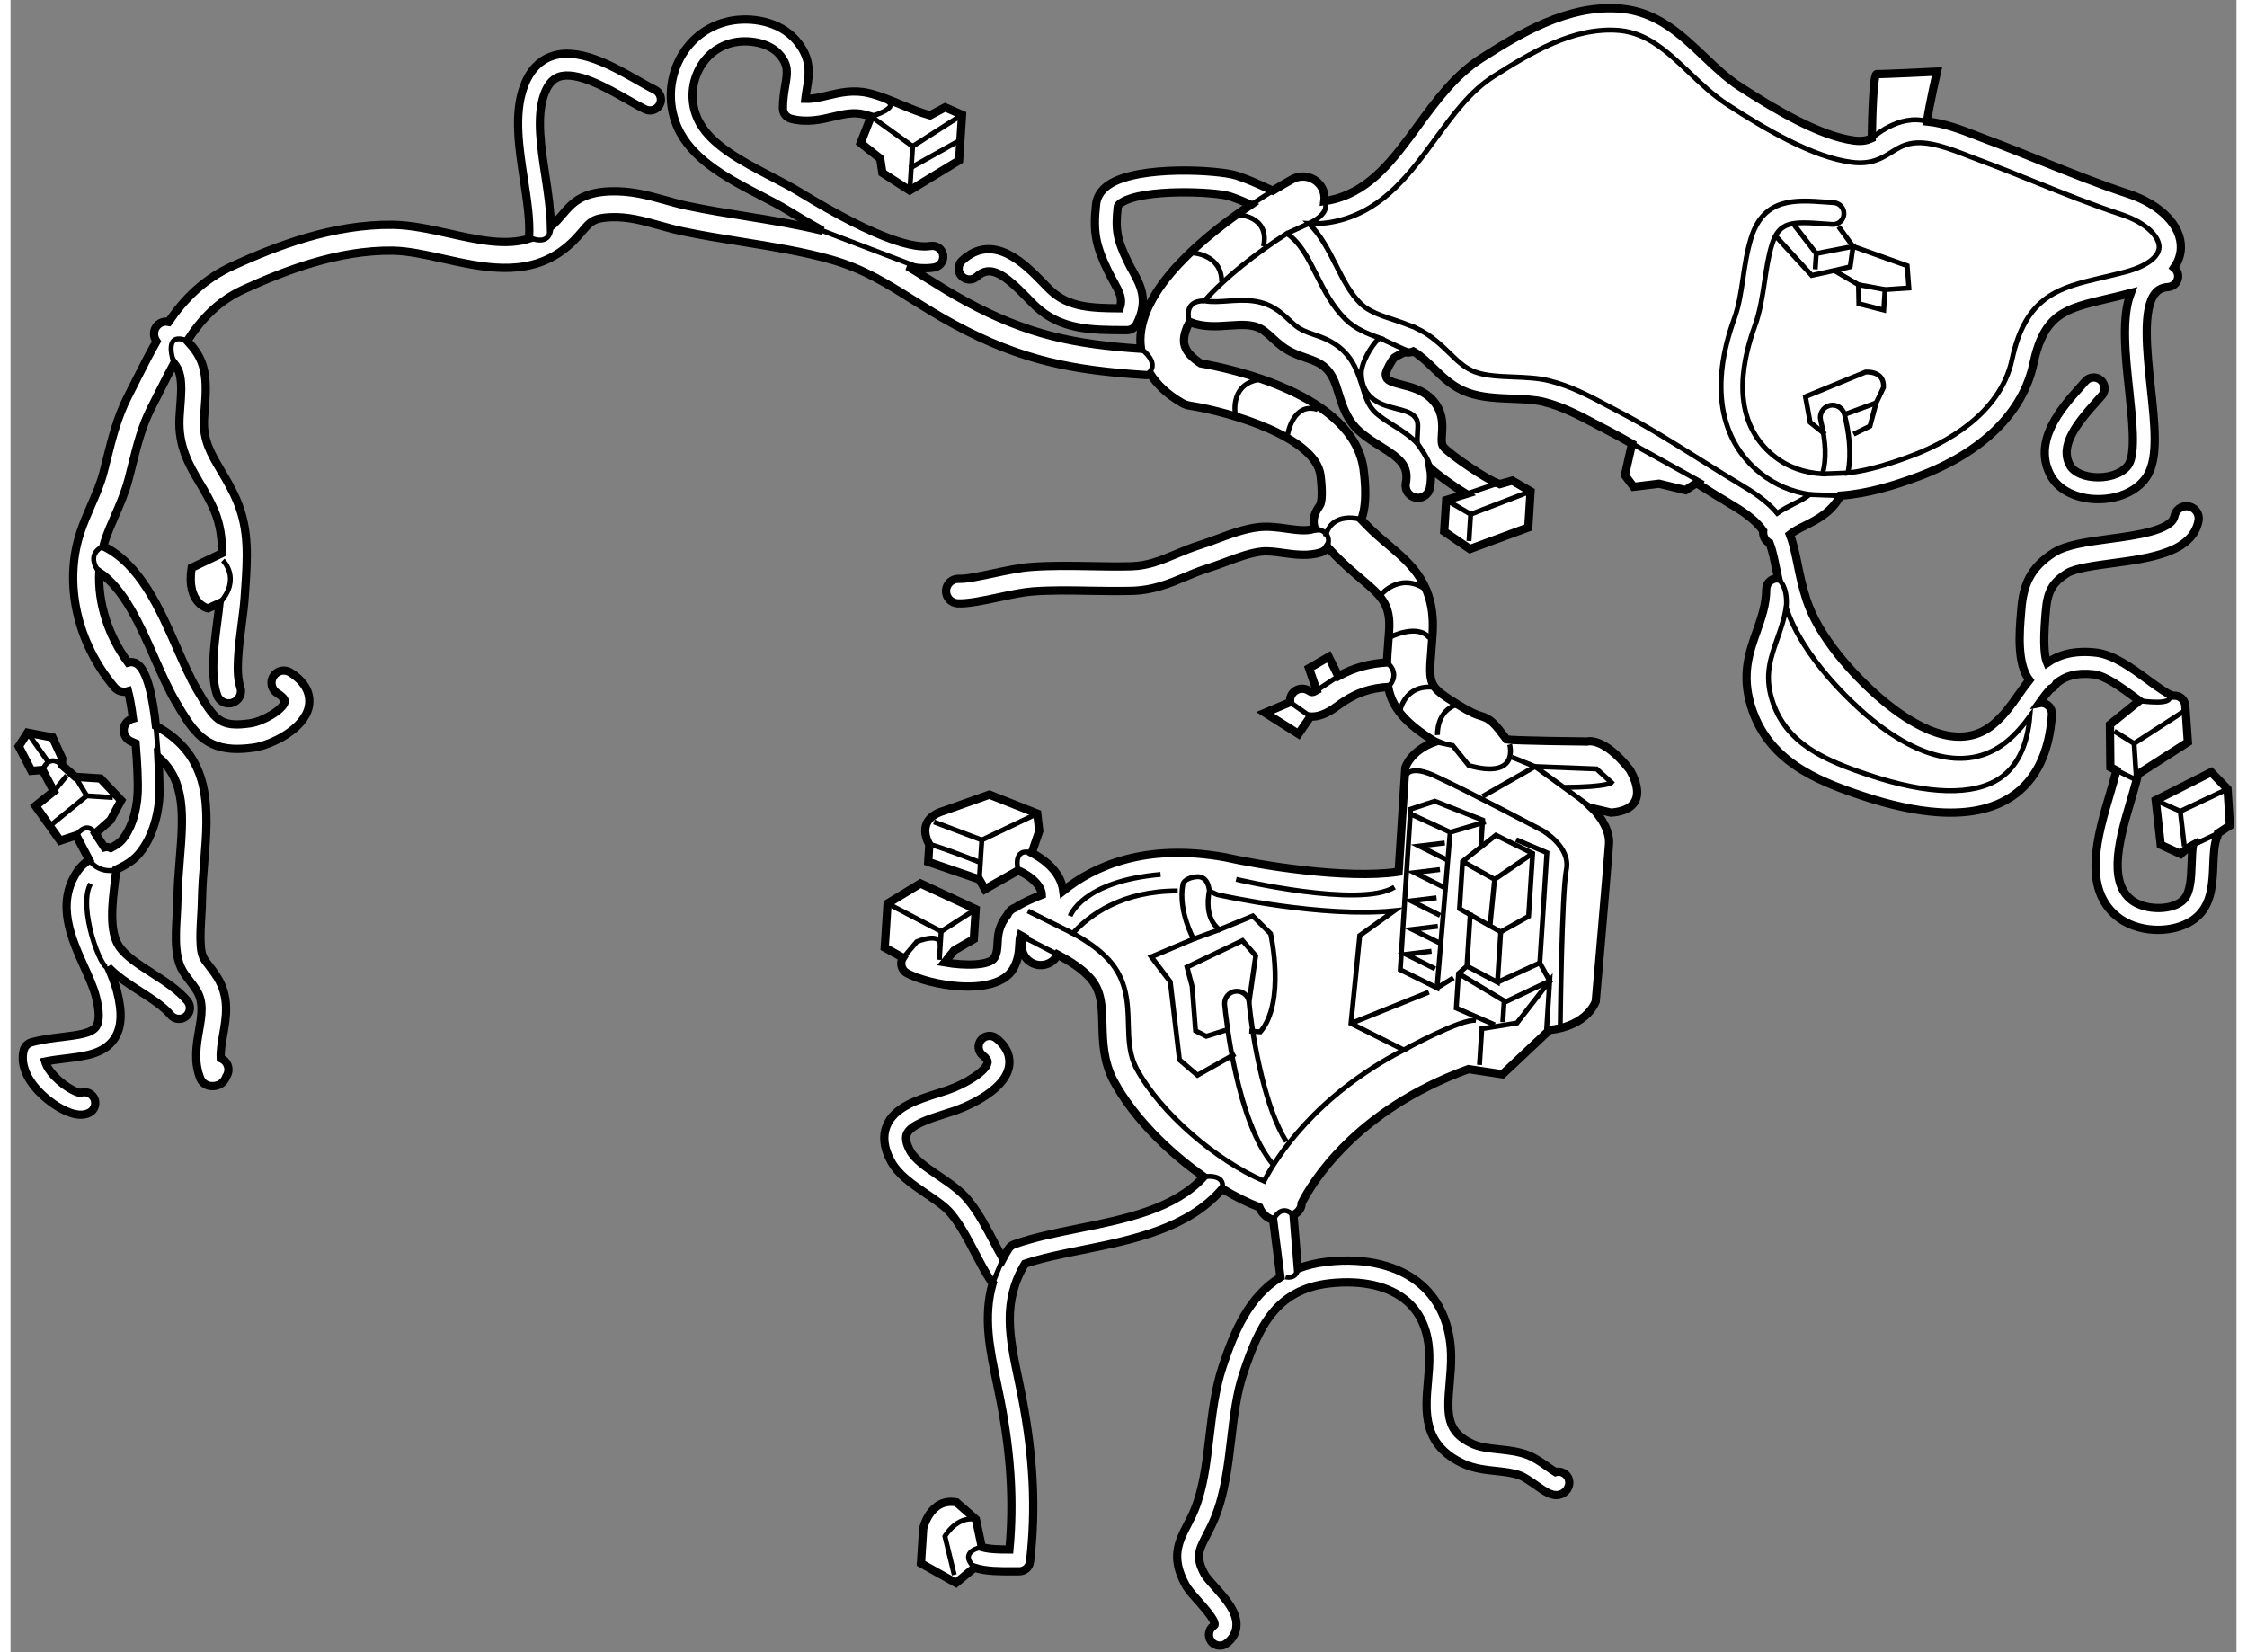 <?xml version="1.0" encoding="utf-8"?>
<!-- Generator: Adobe Illustrator 15.1.0, SVG Export Plug-In . SVG Version: 6.00 Build 0)  -->
<!DOCTYPE svg PUBLIC "-//W3C//DTD SVG 1.1//EN" "http://www.w3.org/Graphics/SVG/1.1/DTD/svg11.dtd">
<svg version="1.1" xmlns="http://www.w3.org/2000/svg" xmlns:xlink="http://www.w3.org/1999/xlink" x="0px" y="0px" width="244.8px"
	 height="180px" viewBox="100.921 74.96 135.032 100.228" enable-background="new 0 0 244.8 180" xml:space="preserve">
	
<rect x="100.921" y="74.96" width="135.032" height="100.228" fill="#808080" stroke="none"/>
	
<g><path fill="#FFFFFF" stroke="#000000" stroke-width="0.5" d="M235.411,122.826l-0.988-1.024l-3.369,1.701l0.305,2.705l1.21,0.558
			c0,0,0.347-0.336,0.741-0.543c-0.05,0.382-0.064,0.771-0.078,1.159c-0.031,0.823-0.065,1.672-0.448,2.112
			c-0.624,0.716-2.374,0.739-3.229,0.041c-1.442-1.177-0.649-3.859-0.01-6.017c0.166-0.561,0.321-1.099,0.439-1.597l3.021-1.938
			l-0.156-2.226c-0.036-0.364-0.356-0.627-0.719-0.595c-0.002,0-0.006,0-0.006,0c-0.264-0.018-1.03-0.583-1.542-0.957
			c-0.974-0.718-2.076-1.529-3.138-1.654c-1.341-0.154-2.266,0.127-2.979,0.62c-0.131-0.3-0.254-1.038-0.1-2.87l0.021-0.247
			c0.092-1.209,0.394-1.748,1.281-2.313c0.486-0.309,1.65-0.463,2.772-0.615c2.268-0.305,4.837-0.651,5.212-2.575
			c0.078-0.402-0.186-0.794-0.588-0.873c-0.405-0.08-0.793,0.186-0.873,0.591c-0.172,0.874-2.354,1.169-3.949,1.383
			c-1.341,0.182-2.609,0.35-3.371,0.834c-1.484,0.941-1.862,2.062-1.969,3.455l-0.02,0.236c-0.094,1.13-0.252,3.038,0.504,4.041
			c-0.224,0.28-0.433,0.575-0.639,0.867c-0.457,0.646-0.924,1.315-1.588,1.851c-2.079,1.683-4.832,0.065-6.775-1.587
			c-1.715-1.46-3.801-3.804-4.514-6.008c-0.271-0.833-0.414-1.548-0.543-2.176c-0.133-0.646-0.254-1.228-0.468-1.778
			c0.233-0.191,0.551-0.354,0.909-0.532c0.736-0.369,1.64-0.829,2.157-1.827c1.641-0.114,3.289-0.619,4.745-1.165
			c3.854-1.442,6.326-3.865,6.961-6.824c0.655-3.061,1.941-3.36,4.503-3.958c0.44-0.103,0.91-0.213,1.405-0.345
			c-0.567,1.486-0.329,3.716-0.097,5.886c0.189,1.768,0.405,3.77-0.015,4.493c-0.284,0.483-1.035,0.807-1.877,0.801
			c-0.781-0.004-1.442-0.282-1.686-0.71c-0.675-1.19,0.373-2.518,1.602-3.887c0.114-0.129,0.224-0.249,0.323-0.363
			c0.24-0.275,0.212-0.693-0.063-0.933c-0.275-0.241-0.693-0.212-0.935,0.063c-0.096,0.11-0.199,0.227-0.309,0.349
			c-1.109,1.236-2.971,3.308-1.77,5.425c0.447,0.784,1.414,1.297,2.565,1.371c0.087,0.005,0.174,0.009,0.263,0.009
			c1.338,0.007,2.5-0.554,3.028-1.46c0.639-1.098,0.432-3.043,0.188-5.297c-0.239-2.246-0.513-4.79,0.271-5.737
			c0.188-0.228,0.435-0.346,0.781-0.373c0.364-0.03,0.636-0.349,0.606-0.713c-0.017-0.188-0.109-0.349-0.245-0.46
			c0.313-0.447,0.403-0.881,0.411-1.2c0.04-1.343-1.225-2.635-3.215-3.292c-1.764-0.58-3.492-1.275-5.164-1.947
			c-1.111-0.448-2.261-0.912-3.422-1.342c-0.185-0.068-0.38-0.146-0.585-0.225c-0.903-0.353-1.96-0.761-3.014-0.866
			c0.135-0.962,0.604-3.022,0.604-3.022s-3.366,0.166-3.652,0.148c-0.205-0.013-0.278,2.47-0.301,3.895
			c-0.292,0.134-0.594,0.198-1.067,0.14c-2.088-0.27-4.805-1.891-6.941-3.273c-0.777-0.503-1.488-1.178-2.174-1.831
			c-1.384-1.316-2.817-2.677-4.966-2.889c-3.282-0.322-6.305,1.586-8.51,2.982c-1.612,1.02-2.766,2.596-3.882,4.122
			c-1.447,1.98-2.818,3.85-5.05,4.439c-0.216,0.057-0.42,0.097-0.617,0.124c0.034-0.27-0.01-0.553-0.151-0.81
			c-0.354-0.64-1.159-0.871-1.799-0.515c-0.249,0.137-0.663,0.373-1.181,0.688c-0.104-0.047-0.211-0.094-0.32-0.143
			c-0.577-0.265-1.173-0.54-1.875-0.77c-1.067-0.347-5.896-0.632-7.699,0.522c-0.609,0.389-0.785,0.868-0.823,1.2
			c-0.203,1.743,0.007,2.568,0.702,4.023c0.117,0.246,0.239,0.469,0.356,0.681c0.371,0.673,0.572,1.039,0.378,1.625
			c-1.72-0.011-3.087-0.059-4.182-1.073c-0.148-0.138-0.313-0.31-0.49-0.493c-1.047-1.078-2.988-3.084-4.892-1.33
			c-0.269,0.245-0.287,0.665-0.04,0.934c0.248,0.269,0.667,0.285,0.936,0.039c0.809-0.744,1.657-0.152,3.045,1.277
			c0.197,0.204,0.381,0.391,0.543,0.542c1.517,1.409,3.352,1.42,5.296,1.429l0.213,0.001c0.25,0.002,0.48-0.139,0.595-0.36
			c0.739-1.447,0.241-2.354-0.242-3.229c-0.107-0.189-0.218-0.391-0.321-0.61c-0.604-1.261-0.753-1.847-0.583-3.299
			c0.011-0.095,0.16-0.2,0.224-0.242c1.347-0.861,5.689-0.666,6.575-0.377c0.456,0.149,0.871,0.327,1.276,0.507
			c-2.786,1.869-6.669,5.035-6.704,8.182c-0.001,0.174,0.011,0.363,0.036,0.559c-4.035-0.281-6.846-0.836-10.584-2.856
			c-0.876-0.473-1.666-0.967-2.433-1.445c-0.381-0.24-0.759-0.476-1.142-0.706c0.267,0.052,0.527,0.093,0.773,0.108
			c0.298,0.019,0.578,0.009,0.839-0.035c0.36-0.06,0.604-0.399,0.544-0.761c-0.06-0.359-0.4-0.604-0.762-0.544
			c-0.93,0.152-3.065-0.288-7.959-3.277c-0.531-0.323-1.118-0.63-1.744-0.955c-1.654-0.861-3.53-1.836-4.306-3.239
			c-0.526-0.949-0.567-2.107-0.11-3.101c0.423-0.925,1.22-1.571,2.188-1.773c0.903-0.188,2.144,0.005,2.771,0.734
			c0.554,0.643,0.48,1.085,0.345,1.886c-0.065,0.396-0.14,0.841-0.141,1.366c-0.004,0.303,0.203,0.567,0.498,0.644
			c0.97,0.246,1.806,0.049,2.546-0.127c0.66-0.156,1.231-0.292,1.865-0.139c0.144,0.035,0.288,0.079,0.438,0.125l-0.633,1.611
			l1.187,0.94l0.134,0.871l1.657,1.066l2.995-1.821l0.179-2.771l-1.026-0.45l-0.915,0.487c-0.592-0.167-1.177-0.406-1.745-0.644
			c-0.64-0.267-1.3-0.541-1.962-0.701c-0.941-0.227-1.758-0.033-2.479,0.137c-0.487,0.117-0.928,0.221-1.379,0.206
			c0.023-0.2,0.054-0.393,0.086-0.582c0.154-0.912,0.311-1.855-0.646-2.969c-1.015-1.174-2.759-1.433-4.044-1.166
			c-1.384,0.287-2.521,1.205-3.122,2.516c-0.631,1.373-0.572,2.979,0.157,4.293c0.971,1.752,3.032,2.826,4.852,3.771
			c0.604,0.313,1.174,0.61,1.664,0.91c0.647,0.396,1.36,0.818,2.098,1.229c-1.53-0.372-3.1-0.632-4.632-0.877
			c-1.172-0.189-2.387-0.383-3.55-0.629c-0.449-0.092-0.874-0.213-1.329-0.34c-1.046-0.293-2.126-0.596-3.412-0.543
			c-1.724,0.074-2.293,0.742-2.843,1.388c-0.205,0.242-0.416,0.488-0.712,0.739c-0.022-0.981-0.176-2.028-0.333-3.049
			c-0.27-1.754-0.547-3.569-0.099-4.894c0.202-0.605,0.496-0.973,0.89-1.124c1.061-0.401,2.925,0.659,4.158,1.362
			c0.404,0.23,0.788,0.448,1.111,0.604c0.329,0.158,0.723,0.018,0.882-0.312c0.157-0.33,0.017-0.724-0.313-0.883
			c-0.279-0.133-0.642-0.34-1.025-0.559c-1.537-0.875-3.641-2.076-5.282-1.448c-0.778,0.296-1.341,0.948-1.675,1.937
			c-0.551,1.63-0.247,3.605,0.046,5.518c0.193,1.268,0.378,2.464,0.315,3.501c-0.002,0.029,0.01,0.056,0.012,0.083
			c-1.43,0.457-3.112,0.083-4.875-0.31c-1.129-0.251-2.296-0.509-3.395-0.526c-3.644-0.049-7.093,1.298-9.689,2.478
			c-1.772,0.805-2.963,2.009-3.923,3.413c-0.169-0.032-0.35-0.017-0.512,0.077c-0.356,0.207-0.479,0.66-0.273,1.017
			c0.018,0.029,0.037,0.056,0.054,0.085c-0.416,0.729-0.801,1.488-1.189,2.262c-0.172,0.344-0.346,0.691-0.525,1.037
			c-0.654,1.269-0.977,2.559-1.287,3.804c-0.072,0.287-0.145,0.575-0.221,0.866c-0.183,0.69-0.457,1.321-0.747,1.986
			c-0.235,0.541-0.479,1.101-0.674,1.707c-0.984,3.035-0.186,6.606,2.085,9.318c0.145,0.171,0.344,0.266,0.551,0.278
			c0.095,0.006,0.189-0.005,0.281-0.033c0.11,0.42,0.211,1.002,0.296,1.657c-0.222,0.058-0.418,0.207-0.509,0.438
			c-0.15,0.382,0.04,0.813,0.421,0.963c0.089,0.035,0.166,0.074,0.25,0.109c0.105,1.211,0.155,2.401,0.122,3.048
			c-0.059,1.149-0.418,2.206-0.96,2.823c-0.165,0.188-0.402,0.334-0.668,0.473c-0.069-0.028-0.143-0.054-0.223-0.059
			c-0.058-0.004-0.11,0.01-0.164,0.021l-0.55-0.843l0.915-0.804l0.653-1.205l-1.257-1.328l-1.528-0.099l-0.816-0.724l0.025-0.383
			l-0.588-1.284l-1.516-0.288l-0.532,0.829l0.767,1.487l0.674-0.054l0.685,1.291l-1.112,0.888l1.495,2.11l0.979-0.321l0.778,1.488
			c-0.272,0.188-0.528,0.416-0.733,0.729c-1.286,1.941-0.335,4.047,0.428,5.741c0.294,0.649,0.57,1.262,0.712,1.813
			c0.227,0.881,0.234,1.515,0.018,1.831c-0.281,0.411-1.088,0.509-2.023,0.625c-0.586,0.07-1.251,0.15-1.902,0.327
			c-0.225,0.064-0.4,0.237-0.462,0.463c-0.265,0.963,0.3,2.105,1.515,3.062c0.285,0.225,1.105,0.816,1.851,0.864
			c0.221,0.014,0.437-0.021,0.629-0.127c0.319-0.177,0.434-0.58,0.257-0.9c-0.164-0.294-0.519-0.415-0.823-0.292
			c-0.28-0.026-1.172-0.487-1.779-1.257c-0.181-0.231-0.302-0.453-0.358-0.647c0.41-0.083,0.827-0.132,1.233-0.183
			c1.203-0.146,2.339-0.283,2.956-1.188c0.457-0.667,0.51-1.592,0.171-2.907c-0.123-0.476-0.314-0.952-0.528-1.444
			c0.54,0.56,1.235,1.017,1.919,1.455c0.732,0.47,1.422,0.916,1.865,1.443c0.121,0.145,0.291,0.223,0.465,0.234
			c0.164,0.011,0.331-0.038,0.467-0.152c0.281-0.235,0.316-0.65,0.083-0.932c-0.572-0.683-1.381-1.202-2.164-1.705
			c-0.795-0.513-1.547-0.998-1.958-1.576c-0.653-0.931-0.437-2.673-0.262-4.074c0.026-0.211,0.051-0.414,0.073-0.612
			c0.456-0.221,0.95-0.479,1.332-0.914c0.741-0.847,1.211-2.17,1.287-3.628c0.001-0.025,0.002-1.012-0.067-2.284
			c1.677,1.44,1.508,3.599,1.298,6.192c-0.064,0.795-0.131,1.614-0.143,2.44c-0.005,0.307-0.024,0.634-0.043,0.971
			c-0.038,0.657-0.079,1.339-0.026,1.974c0.086,1.059,0.428,1.498,0.791,1.961c0.137,0.176,0.279,0.357,0.435,0.607
			c0.452,0.72,0.314,1.516,0.154,2.436c-0.155,0.888-0.33,1.897,0.077,2.909c0.102,0.246,0.323,0.42,0.586,0.456
			c0.031,0.006,0.06,0.008,0.09,0.009c0.424,0.028,0.763-0.19,0.903-0.58c0.172-0.253,0.175-0.602-0.02-0.862
			c-0.084-0.111-0.197-0.192-0.32-0.243c-0.024-0.439,0.057-0.914,0.148-1.434c0.187-1.068,0.395-2.278-0.358-3.482
			c-0.197-0.314-0.377-0.545-0.523-0.73c-0.303-0.389-0.43-0.552-0.479-1.168c-0.043-0.531-0.006-1.157,0.028-1.765
			c0.021-0.36,0.042-0.709,0.046-1.035c0.012-0.777,0.075-1.572,0.138-2.342c0.254-3.133,0.506-6.364-2.932-8.204
			c-0.185-1.712-0.527-3.383-1.158-3.777c-0.166-0.103-0.358-0.119-0.532-0.068c-1.22-1.662-1.832-3.619-1.748-5.485
			c1.5,0.998,2.484,3.226,3.366,5.228c0.425,0.965,0.826,1.876,1.271,2.631c0.936,1.59,1.608,2.733,3.424,2.852
			c0.384,0.024,0.816,0.001,1.314-0.069c1.041-0.149,3.045-1.105,3.335-2.475c0.097-0.455,0.079-1.33-1.122-2.084
			c-0.348-0.217-0.808-0.113-1.026,0.234c-0.218,0.349-0.112,0.808,0.235,1.026c0.119,0.072,0.496,0.329,0.457,0.516
			c-0.103,0.492-1.336,1.201-2.092,1.309c-1.871,0.272-2.161-0.223-3.242-2.063c-0.401-0.68-0.786-1.553-1.192-2.475
			c-1.064-2.419-2.262-5.13-4.48-6.202c0.026-0.095,0.051-0.192,0.082-0.286c0.172-0.532,0.39-1.03,0.621-1.562
			c0.301-0.689,0.613-1.407,0.826-2.213c0.078-0.297,0.152-0.594,0.225-0.886c0.304-1.213,0.59-2.358,1.16-3.465
			c0.181-0.353,0.359-0.704,0.533-1.052c0.284-0.564,0.561-1.115,0.844-1.639c0.17,0.222,0.301,0.449,0.366,0.77
			c0.11,0.551,0.063,1.189,0.009,1.865c-0.018,0.227-0.034,0.45-0.046,0.673c-0.09,1.734,0.593,2.885,1.255,3.998
			c0.304,0.512,0.618,1.042,0.868,1.642c0.348,0.839,0.457,1.683,0.467,2.574l-1.855,0.889c-0.333,2.184,0.992,2.46,0.992,2.46
			l0.702-0.317c-0.034,0.337-0.083,0.706-0.133,1.094c-0.202,1.553-0.432,3.307-0.011,4.491c0.102,0.29,0.366,0.477,0.653,0.495
			c0.098,0.007,0.198-0.006,0.297-0.042c0.388-0.137,0.589-0.562,0.453-0.949c-0.301-0.85-0.086-2.486,0.083-3.803
			c0.079-0.592,0.15-1.151,0.182-1.641l0.037-0.537c0.124-1.806,0.243-3.513-0.493-5.282c-0.291-0.699-0.632-1.275-0.963-1.832
			c-0.623-1.049-1.116-1.878-1.048-3.16c0.011-0.21,0.028-0.423,0.044-0.635c0.058-0.749,0.117-1.521-0.034-2.274
			c-0.179-0.888-0.625-1.396-1.026-1.838c0.865-1.331,1.897-2.427,3.444-3.129c2.448-1.112,5.687-2.383,9.021-2.339
			c0.932,0.015,1.973,0.244,3.073,0.49c2.317,0.516,4.945,1.103,7.12-0.433c0.641-0.454,1.016-0.895,1.318-1.249
			c0.476-0.561,0.676-0.793,1.713-0.837c1.035-0.043,1.953,0.213,2.921,0.485c0.459,0.13,0.933,0.262,1.433,0.367
			c1.2,0.253,2.431,0.449,3.625,0.641c1.807,0.291,3.671,0.589,5.411,1.081c1.913,0.543,3.312,1.418,4.933,2.434
			c0.787,0.491,1.6,1,2.519,1.498c4.098,2.214,7.251,2.786,11.639,3.069c0.096,0.006,0.189-0.009,0.275-0.033
			c0.383,0.591,0.979,1.188,1.899,1.723c0.144,0.084,0.301,0.14,0.464,0.165c2.468,0.381,7.651,1.914,7.94,4.233
			c0.117,0.944,0.099,1.634-0.056,1.842c-0.382,0.526-0.434,0.969-0.283,1.399c-0.029,0.004-0.057-0.002-0.084,0.008
			c-0.45,0.143-1.018,0.063-1.622-0.021c-0.533-0.074-1.082-0.15-1.649-0.096c-0.865,0.085-1.742,0.41-2.589,0.725
			c-0.344,0.128-0.681,0.251-0.998,0.352c-0.555,0.175-1.041,0.376-1.516,0.575c-0.895,0.374-1.672,0.697-2.678,0.727
			c-0.823,0.021-1.671,0.01-2.49-0.008c-1.175-0.02-2.391-0.041-3.587,0.048c-0.696,0.051-1.511,0.224-2.3,0.391
			c-0.803,0.17-1.634,0.348-2.094,0.331c-0.411-0.016-0.755,0.307-0.771,0.716c-0.013,0.404,0.297,0.745,0.696,0.771
			c0.006,0.001,0.015,0.001,0.023,0.002c0.64,0.021,1.521-0.165,2.453-0.362c0.741-0.159,1.505-0.32,2.099-0.365
			c1.131-0.081,2.26-0.063,3.454-0.04c0.837,0.013,1.7,0.028,2.558,0.006c1.283-0.035,2.263-0.445,3.211-0.841
			c0.44-0.187,0.896-0.376,1.385-0.529c0.343-0.105,0.702-0.239,1.069-0.375c0.759-0.283,1.545-0.572,2.221-0.639
			c0.389-0.038,0.831,0.022,1.297,0.088c0.706,0.099,1.505,0.207,2.274-0.034c0.178-0.055,0.31-0.176,0.398-0.321
			c0.14,0.151,0.289,0.306,0.446,0.469c0.546,0.563,1.077,1.016,1.546,1.413c1.273,1.077,1.854,1.569,1.749,3.188
			c-0.021,0.341-0.046,0.648-0.068,0.938c-0.029,0.351-0.051,0.678-0.063,0.987c-1.005,0.064-1.954,0.288-2.951,0.835l-0.583-1.175
			l-1.195,0.692l0.465,1.343c-0.253,0.144-0.334,0.115-0.458,0.031c-0.34-0.234-0.802-0.147-1.036,0.19
			c-0.104,0.152-0.134,0.329-0.117,0.498l-1.52,0.641l2.026,1.282l0.729-1.056c0.699,0.036,1.294-0.393,1.696-0.684
			c0.119-0.085,0.236-0.171,0.358-0.248c0.833-0.535,1.602-0.791,2.661-0.861c0.224,1.186,0.941,2.14,2.82,3.305
			c0.011,0.004,0.018,0.012,0.028,0.016c-1.523,0.551-1.809,1.577-1.809,1.577l-0.406,6.313c-3.233,0.479-8.528-0.428-10.553-0.884
			c-4.792-0.858-7.908,0.523-9.793,2.037c-0.052-0.402-0.217-0.802-0.5-1.172c-0.345-0.447-0.851-0.837-1.409-1.128l0.454-1.323
			l-0.123-1.063l-2.899-1.146l-2.747,0.975c-1.858,0.552-0.899,2.052-0.899,2.052l-0.067,1.051l3.096,1.063l0.345,0.598l2.013-1.139
			c0.459,0.197,0.904,0.496,1.187,0.864c0.192,0.251,0.247,0.455,0.252,0.609c-0.042,0.016-0.085,0.035-0.131,0.053
			c-0.474,0.195-1.034,0.426-1.47,0.725c-0.174,0.056-0.332,0.171-0.434,0.339c-0.024,0.036-0.039,0.074-0.054,0.111
			c-0.537,0.642-0.574,1.245-0.599,1.73c-0.015,0.326-0.029,0.584-0.188,0.86c-0.272,0.469-1.717,0.512-3.02,0.284l0.573-0.722
			l1.196-0.69l0.116-1.814l-3.352-1.561l-1.995,1.217l-0.173,2.674l1.113,0.617c-0.009,0.015-0.024,0.024-0.033,0.04
			c-0.172,0.32-0.051,0.722,0.269,0.895c0.678,0.364,1.936,0.713,3.182,0.794c1.377,0.088,2.738-0.154,3.269-1.07
			c0.317-0.554,0.344-1.053,0.365-1.456c0.011-0.22,0.021-0.395,0.07-0.561c0.069,0.039,0.138,0.08,0.207,0.116
			c-0.015,0.028-0.021,0.05-0.024,0.052c-0.265,0.582-0.005,1.27,0.577,1.532c0.129,0.06,0.266,0.091,0.4,0.1
			c0.451,0.03,0.885-0.213,1.102-0.632c0.733,0.394,1.423,0.827,1.929,1.375c0.725,0.784,0.75,1.707,0.779,2.878
			c0.029,1.06,0.061,2.26,0.704,3.444c1.14,2.096,3.202,4.21,5.446,5.777c-1.783,1.959-4.731,2.557-7.591,3.131
			c-1.403,0.281-2.728,0.549-3.914,0.969c-0.137,0.049-0.254,0.142-0.333,0.264c-0.128,0.199-0.245,0.396-0.349,0.594
			c-0.184-0.324-0.361-0.653-0.545-1.001c-0.458-0.874-0.93-1.774-1.577-2.563c-0.473-0.572-1.143-1.026-1.79-1.464
			c-0.704-0.479-1.434-0.974-1.727-1.523c-0.224-0.42-0.287-0.756-0.191-0.995c0.232-0.563,1.371-0.926,2.283-1.215
			c0.216-0.067,0.425-0.133,0.621-0.2c0.309-0.108,3.018-1.082,3.298-2.689c0.077-0.436,0.004-1.087-0.77-1.708
			c-0.285-0.229-0.7-0.184-0.929,0.104c-0.229,0.284-0.184,0.699,0.102,0.929c0.217,0.173,0.315,0.323,0.294,0.449
			c-0.091,0.521-1.352,1.294-2.424,1.663c-0.188,0.063-0.387,0.127-0.591,0.192c-1.238,0.393-2.644,0.837-3.107,1.976
			c-0.252,0.62-0.171,1.334,0.248,2.117c0.445,0.839,1.313,1.427,2.148,1.994c0.599,0.406,1.162,0.787,1.514,1.215
			c0.56,0.678,0.981,1.479,1.426,2.331c0.308,0.587,0.626,1.195,0.995,1.76c0.029,0.044,0.064,0.084,0.103,0.12
			c-0.588,2.043-0.175,4.008,0.254,6.058c0.077,0.364,0.153,0.729,0.224,1.098c0.634,3.264,0.806,6.143,0.537,9.005
			c-0.566,0.003-1.204-0.007-1.674-0.142l-0.357-1.684l-1.178-1.034c-1.613-0.295-2.021,1.595-2.021,1.595l-0.136,2.104l2.128,1.19
			l1.117-0.925c0.366,0.117,0.764,0.173,1.16,0.198c0.37,0.023,0.74,0.021,1.08,0.021c0.161,0,0.316-0.001,0.465,0
			c0.34,0.003,0.628-0.248,0.666-0.585c0.37-3.197,0.213-6.372-0.488-9.995c-0.073-0.376-0.151-0.746-0.228-1.115
			c-0.525-2.503-0.979-4.672,0.408-6.963c1.049-0.349,2.25-0.591,3.517-0.845c3.005-0.605,6.388-1.288,8.452-3.7
			c0.753,0.45,1.511,0.831,2.25,1.12c0.129,0.32,0.381,0.589,0.727,0.729c0.037,0.016,0.075,0.026,0.112,0.037l0.443,3.472
			c-1.923,1.193-2.8,3.295-3.51,5.418c-0.452,1.352-0.625,2.825-0.794,4.248c-0.189,1.597-0.365,3.105-0.9,4.427
			c-0.14,0.345-0.295,0.647-0.448,0.939c-0.523,1.01-1.018,1.966-0.116,3.619c0.17,0.313,0.459,0.635,0.792,1.007
			c0.328,0.366,1.015,1.133,0.982,1.424c0,0.011-0.025,0.04-0.07,0.074c-0.299,0.212-0.363,0.627-0.148,0.924
			c0.119,0.166,0.304,0.26,0.492,0.271c0.15,0.009,0.301-0.03,0.431-0.123c0.452-0.328,0.583-0.728,0.612-1.004
			c0.096-0.878-0.654-1.714-1.314-2.448c-0.253-0.286-0.52-0.582-0.615-0.758c-0.564-1.037-0.346-1.457,0.131-2.378
			c0.158-0.304,0.337-0.649,0.499-1.053c0.6-1.486,0.796-3.154,0.987-4.767c0.167-1.419,0.326-2.76,0.736-3.982
			c0.924-2.772,1.958-5.096,5.241-5.462c1.968-0.219,3.632,0.166,4.685,1.086c0.865,0.755,1.321,1.854,1.354,3.271
			c0.015,0.52-0.035,1.064-0.081,1.591c-0.163,1.813-0.349,3.871,2.19,5.014c0.625,0.281,1.303,0.354,1.957,0.424
			c0.528,0.058,1.031,0.11,1.445,0.271c0.266,0.102,0.623,0.354,0.94,0.576c0.6,0.421,1.03,0.728,1.509,0.571
			c0.237-0.078,0.419-0.261,0.5-0.503c0.118-0.346-0.068-0.721-0.415-0.839c-0.129-0.044-0.265-0.047-0.388-0.01
			c-0.136-0.083-0.312-0.209-0.446-0.301c-0.378-0.268-0.807-0.567-1.224-0.729c-0.576-0.224-1.188-0.289-1.78-0.353
			c-0.576-0.063-1.12-0.121-1.556-0.316c-1.604-0.72-1.588-1.762-1.415-3.688c0.049-0.564,0.101-1.145,0.087-1.742
			c-0.044-1.777-0.669-3.242-1.81-4.235c-1.333-1.165-3.357-1.661-5.698-1.401c-0.669,0.073-1.257,0.221-1.788,0.42l-0.26-3.208
			c0.046-0.039,0.092-0.086,0.133-0.131c0.169-0.11,0.3-0.281,0.344-0.492c0.01-0.049,0.013-0.096,0.014-0.142
			c0.556-1.106,3.178-5.605,10.12-8.128l2.063,0.314l2.858-2.692c2.318-0.233,2.799-1.736,2.799-1.736s0.731-8.393,0.806-9.539
			s-1.011-2.174-1.011-2.174l1.134,0.267c2.698-0.211,1.126-2.615,1.126-2.615c-1.595-2.021-2.576-1.699-2.576-1.699
			s-4.41-0.044-4.887-0.126c-0.742-0.984-0.942-1.247-1.647-1.451c-0.141-0.04-0.439-0.126-1.325-0.673
			c-1.767-1.094-1.76-1.178-1.588-3.322c0.023-0.298,0.049-0.621,0.07-0.978c0.19-2.946-1.269-4.184-2.678-5.377
			c-0.443-0.374-0.902-0.763-1.356-1.233c-0.103-0.104-0.199-0.207-0.291-0.302c0.229-0.608,0.334-1.495,0.146-3
			c-0.572-4.605-8.146-6.176-9.893-6.479c-1.017-0.657-1.013-1.217-1.009-1.409c0.004-0.336,0.131-0.708,0.336-1.1
			c0.818,0.325,1.657,0.271,2.4,0.216c0.838-0.059,1.56-0.11,2.15,0.345c0.2,0.154,0.357,0.301,0.508,0.439
			c0.294,0.273,0.597,0.554,1.077,0.802c0.313,0.16,0.616,0.266,0.912,0.368c0.415,0.143,0.772,0.266,1.096,0.522
			c0.521,0.411,0.7,0.992,0.908,1.665c0.234,0.75,0.498,1.604,1.279,2.296c0.391,0.344,0.825,0.618,1.248,0.883
			c1.155,0.728,1.749,1.158,1.543,2.253c-0.074,0.403,0.191,0.792,0.597,0.867c0.029,0.007,0.06,0.011,0.089,0.012
			c0.37,0.024,0.707-0.232,0.778-0.606c0.083-0.452,0.08-0.85,0.016-1.205c0.521,0.464,1.381,1.084,2.179,1.578l-1.208,0.369
			l-0.123,1.908l1.562,1.061l3.538-1.306l0.141-2.196l-1.109-0.647l-0.764,0.215c-0.037-0.016-0.069-0.041-0.108-0.052
			c-0.531-0.133-2.977-1.776-3.313-2.227c-0.116-0.152-0.107-0.38-0.081-0.763c0.039-0.609,0.099-1.531-0.811-2.289
			c-0.492-0.41-1.081-0.561-1.604-0.694c-0.902-0.229-0.983-0.324-0.996-0.678c0.023-0.2,0.364-0.824,0.521-0.973
			c0.095-0.071,0.394-0.228,0.637-0.338c0.171,0.052,0.353,0.031,0.518-0.041c0.014,0.007,0.028,0.015,0.04,0.023
			c0.47,0.299,0.835,0.655,1.221,1.031c0.577,0.558,1.17,1.135,2.067,1.454c0.83,0.295,1.778,0.33,2.692,0.367
			c0.693,0.027,1.349,0.053,1.885,0.188c1.161,0.288,2.184,0.834,3.27,1.411c0.228,0.119,0.459,0.242,0.693,0.362
			c0.467,0.245,0.932,0.503,1.395,0.766l-0.433,1.91l0.53,0.702l1.546-0.187l1.606,0.391l0.658-0.432
			c0.728,0.459,1.466,0.919,2.192,1.35c0.945,0.561,1.5,1.039,1.86,1.554c-0.032,0.272,0.084,0.551,0.331,0.71
			c0.018,0.012,0.038,0.019,0.058,0.028c0.169,0.44,0.269,0.931,0.39,1.527c0.042,0.2,0.086,0.411,0.134,0.631
			c-0.021-0.003-0.039-0.013-0.061-0.015c-0.368-0.002-0.665,0.293-0.667,0.658c-0.007,0.928-0.283,1.709-0.573,2.534
			c-0.457,1.288-0.928,2.624-0.366,4.502c0.992,3.325,3.886,4.54,6.766,5.496c1.733,0.576,3.283,0.908,4.644,0.995
			c1.819,0.117,3.301-0.201,4.43-0.959c1.454-0.976,2.271-2.647,2.429-4.967c0.025-0.364-0.25-0.682-0.615-0.705
			c-0.056-0.003-0.107,0.011-0.159,0.021c0.234-0.329,0.457-0.622,0.689-0.875c0.155-0.066,0.284-0.185,0.364-0.342
			c0.538-0.437,1.193-0.656,2.25-0.538c0.713,0.081,1.666,0.783,2.508,1.402c0.091,0.07,0.18,0.133,0.268,0.198l-1.786,1.446
			l0.025,2.589l0.372,0.189c-0.109,0.443-0.252,0.933-0.404,1.45c-0.749,2.533-1.684,5.685,0.442,7.418
			c0.593,0.482,1.386,0.746,2.186,0.798c1.112,0.071,2.243-0.266,2.878-0.998c0.688-0.79,0.733-1.926,0.771-2.931
			c0.026-0.667,0.05-1.298,0.244-1.73c0.027-0.062,0.033-0.125,0.041-0.188l0.721-0.473L235.411,122.826z"></path><path fill="none" stroke="#000000" stroke-width="0.3" d="M173.644,129.013l0.475,0.216c0.299,0.067,6.374,1.421,10.75,0.979
			l-2.1,1.503l-0.534,5.335l3.203,1.606c-5.354,2.767-7.725,6.515-8.476,7.957c-2.916-1.256-6.27-4.129-7.717-6.793
			c-0.464-0.852-0.488-1.765-0.513-2.733c-0.033-1.259-0.071-2.683-1.199-3.902c-0.617-0.669-1.376-1.166-2.17-1.602
			c1.011-1.116,2.979-2.577,6.362-2.574"></path><path fill="none" stroke="#000000" stroke-width="0.3" d="M184.979,99.748c0.404,0.102,0.785,0.199,1.018,0.392
			c0.317,0.265,0.315,0.498,0.277,1.053c-0.013,0.205-0.025,0.434-0.01,0.671c-0.438-0.46-0.977-0.803-1.446-1.096
			c-0.388-0.244-0.755-0.477-1.052-0.739c-0.471-0.417-0.645-0.974-0.846-1.622c-0.246-0.792-0.526-1.694-1.407-2.393
			c-0.519-0.41-1.058-0.597-1.533-0.76c-0.256-0.091-0.499-0.174-0.717-0.285c-0.299-0.154-0.486-0.329-0.747-0.57
			c-0.178-0.167-0.369-0.342-0.609-0.527c-1.041-0.802-2.17-0.722-3.166-0.649c-0.493,0.035-0.967,0.068-1.389-0.012
			c1.221-1.405,3.159-2.907,4.991-4.086c0.799,0.531,1.261,1.441,1.791,2.497c0.478,0.947,0.969,1.923,1.775,2.713
			c0.584,0.568,1.325,0.875,2.075,1.134c-0.066,0.047-0.106,0.078-0.108,0.08c-0.371,0.351-1.037,1.412-1.014,2.104
			C182.915,99.219,184.156,99.537,184.979,99.748z"></path><path fill="none" stroke="#000000" stroke-width="0.3" d="M206.064,104.474c-0.859-0.51-1.711-1.045-2.614-1.612
			c-1.594-1.001-3.243-2.038-4.947-2.923c-0.229-0.12-0.456-0.241-0.681-0.358c-1.158-0.618-2.252-1.198-3.569-1.526
			c-0.669-0.166-1.426-0.197-2.155-0.226c-0.814-0.032-1.658-0.064-2.3-0.294c-0.625-0.22-1.071-0.653-1.586-1.154
			c-0.399-0.388-0.851-0.824-1.433-1.197c-0.183-0.117-0.38-0.219-0.583-0.312c-0.077-0.054-0.162-0.091-0.254-0.112
			c-0.354-0.147-0.717-0.271-1.077-0.391c-0.795-0.261-1.545-0.51-2.03-0.982c-0.647-0.633-1.069-1.472-1.518-2.359
			c-0.438-0.87-0.909-1.798-1.634-2.51c0.571,0.034,1.192-0.013,1.901-0.2c2.686-0.709,4.258-2.857,5.778-4.935
			c1.093-1.491,2.122-2.9,3.521-3.786c2.156-1.365,4.845-3.048,7.671-2.784c1.699,0.168,2.906,1.316,4.186,2.532
			c0.73,0.694,1.485,1.412,2.366,1.982c2.253,1.458,5.141,3.171,7.491,3.475c1.211,0.16,1.858-0.252,2.432-0.612
			c0.339-0.212,0.657-0.414,1.124-0.515c1.056-0.228,2.444,0.316,3.562,0.753c0.213,0.083,0.416,0.162,0.607,0.232
			c1.145,0.424,2.286,0.884,3.39,1.328c1.691,0.681,3.439,1.384,5.242,1.979c1.609,0.527,2.325,1.404,2.306,1.993
			c-0.018,0.602-0.779,1.158-2.042,1.495c-0.488,0.129-0.949,0.236-1.386,0.339c-2.606,0.607-4.662,1.09-5.494,4.97
			c-0.723,3.376-4.151,5.123-6.131,5.862c-1.186,0.444-2.513,0.866-3.822,1.028c0.251-1.329,0.019-2.616-0.211-3.55
			c-0.098-0.399-0.505-0.645-0.902-0.545c-0.397,0.098-0.643,0.503-0.542,0.901c0.323,1.314,0.358,2.364,0.11,3.251
			c-1.063-0.068-2.075-0.384-2.95-1.089c-2.572-2.071-2.048-5.428-1.157-7.882c0.323-0.89,0.464-1.827,0.599-2.733
			c0.116-0.795,0.229-1.545,0.456-2.254c0.431-1.357,1.227-1.361,3.159-1.214l0.491,0.034l0,0c0.365,0.023,0.679-0.251,0.702-0.617
			c0.023-0.364-0.251-0.678-0.618-0.703l-0.479-0.034c-1.842-0.134-3.75-0.273-4.518,2.133c-0.258,0.81-0.382,1.647-0.502,2.46
			c-0.131,0.881-0.255,1.71-0.533,2.476c-1.47,4.041-0.91,7.367,1.569,9.366c0.928,0.746,1.951,1.141,3.011,1.307
			c-0.276,0.212-0.605,0.382-0.969,0.564c-0.342,0.172-0.688,0.349-1.006,0.573C207.648,105.563,207.011,105.036,206.064,104.474z"></path><path fill="none" stroke="#000000" stroke-width="0.3" d="M221.595,122.176c-1.59,1.066-4.327,1.001-7.915-0.192
			c-2.656-0.886-5.107-1.9-5.917-4.621c-0.439-1.464-0.073-2.492,0.345-3.685c0.207-0.582,0.407-1.185,0.531-1.848
			c1.03,3.072,3.996,5.768,4.889,6.528c1.906,1.619,3.72,2.493,5.329,2.597c1.163,0.075,2.224-0.252,3.136-0.99
			c0.59-0.478,1.041-1.024,1.429-1.552C223.265,120.198,222.651,121.465,221.595,122.176z"></path><path fill="none" stroke="#000000" stroke-width="0.3" d="M175.212,138.894l-2.288,1.291l-1.092-0.933l-0.558-4.734l-1.149-1.513
			l2.562-1.082c0,0-0.944-1.69-0.65-3.303c0,0,0.024-0.37,0.797-0.469c0.776-0.102,0.811,0.861,0.811,0.861s-0.393,1.604,0.615,2.34
			l2.019-0.828l1.082,1.077c0,0,0.932,4.134-0.623,5.952l-0.669-0.043"></path><path fill="none" stroke="#000000" stroke-width="0.3" d="M177.518,145.608c-2.201-2.577-2.869-8.907-2.946-9.705
			c-0.039-0.41,0.262-0.773,0.67-0.811c0.414-0.041,0.774,0.261,0.812,0.669c0.243,2.545,1.036,6.562,2.261,8.446"></path><path fill="none" stroke="#000000" stroke-width="0.3" d="M185.48,122.389c0,0-0.11-1.251,1.846-0.359
			c1.956,0.894,6.501,3.296,6.501,3.296s1.757,0.977,1.474,2.397c-0.281,1.42-0.369,9.469-0.369,9.469"></path><polygon fill="none" stroke="#000000" stroke-width="0.3" points="191.024,125.625 193.257,126.727 193.011,130.547 
			191.32,131.493 188.821,130.086 189.005,127.219 		"></polygon><polyline fill="none" stroke="#000000" stroke-width="0.3" points="193.257,126.727 190.949,128.305 190.667,131.165 		"></polyline><line fill="none" stroke="#000000" stroke-width="0.3" x1="189.005" y1="127.219" x2="190.949" y2="128.305"></line><polyline fill="none" stroke="#000000" stroke-width="0.3" points="189.477,130.319 189.269,133.566 188.76,134.014 
			188.624,136.113 190.957,137.129 		"></polyline><polyline fill="none" stroke="#000000" stroke-width="0.3" points="190.031,139.562 190.173,137.365 192.305,137.021 
			194.291,134.466 194.102,137.425 		"></polyline><polyline fill="none" stroke="#000000" stroke-width="0.3" points="190.11,126.429 190.221,124.708 187.323,123.563 
			185.854,124.045 185.227,133.786 187.456,134.888 188.255,125.445 190.405,124.817 		"></polyline><polyline fill="none" stroke="#000000" stroke-width="0.3" points="189.269,133.566 191.123,134.548 191.32,131.493 		"></polyline><line fill="none" stroke="#000000" stroke-width="0.3" x1="193.691" y1="133.371" x2="191.123" y2="134.548"></line><line fill="none" stroke="#000000" stroke-width="0.3" x1="182.234" y1="137.045" x2="186.96" y2="135.145"></line><line fill="none" stroke="#000000" stroke-width="0.3" x1="187.456" y1="134.888" x2="188.453" y2="134.281"></line><path fill="none" stroke="#000000" stroke-width="0.3" d="M187.344,119.955l1.06,0.227l0.978,1.214
			c3.107,0.872,2.479-1.279,2.479-1.279"></path><polyline fill="none" stroke="#000000" stroke-width="0.3" points="196.885,123.988 193.404,121.462 192.003,120.894 		"></polyline><path fill="none" stroke="#000000" stroke-width="0.3" d="M184.42,115.146c0,0,0.884,0.644,0.075,1.489"></path><line fill="none" stroke="#000000" stroke-width="0.3" x1="181.469" y1="115.98" x2="180.155" y2="116.841"></line><line fill="none" stroke="#000000" stroke-width="0.3" x1="178.544" y1="117.561" x2="179.779" y2="118.428"></line><path fill="none" stroke="#000000" stroke-width="0.3" d="M180.049,107.045c0,0,1.097,0.04,0.762,1.106"></path><path fill="none" stroke="#000000" stroke-width="0.3" d="M182.866,106.479c0,0-1.79-0.576-2.182,1.027"></path><polyline fill="none" stroke="#000000" stroke-width="0.3" points="188.02,105.294 189.497,106.155 189.394,107.78 		"></polyline><line fill="none" stroke="#000000" stroke-width="0.3" x1="193.137" y1="104.761" x2="189.497" y2="106.155"></line><line fill="none" stroke="#000000" stroke-width="0.3" x1="189.228" y1="104.925" x2="191.155" y2="104.276"></line><line fill="none" stroke="#000000" stroke-width="0.3" x1="199.289" y1="101.877" x2="203.618" y2="104.285"></line><line fill="none" stroke="#000000" stroke-width="0.3" x1="210.841" y1="103.711" x2="212.386" y2="103.653"></line><line fill="none" stroke="#000000" stroke-width="0.3" x1="211.926" y1="105.028" x2="210.07" y2="104.961"></line><path fill="none" stroke="#000000" stroke-width="0.3" d="M212.722,101.298l0.998-0.487l0.378-1.414l0.443-0.93
			c0.068-1.051-1.09-0.935-1.09-0.935l-3.645,1.492l0.283,1.553l0.912,0.73"></path><line fill="none" stroke="#000000" stroke-width="0.3" x1="214.098" y1="99.396" x2="212.175" y2="100.104"></line><polyline fill="none" stroke="#000000" stroke-width="0.3" points="211.814,88.701 212.695,89.909 215.976,91.08 216.081,92.429 
			214.636,92.528 214.555,93.769 213.047,93.384 213.024,92.231 211.547,91.37 210.186,91.666 207.944,89.221 		"></polyline><polyline fill="none" stroke="#000000" stroke-width="0.3" points="209.135,88.625 210.462,90.341 210.4,91.296 		"></polyline><line fill="none" stroke="#000000" stroke-width="0.3" x1="213.024" y1="92.231" x2="214.636" y2="92.528"></line><path fill="none" stroke="#000000" stroke-width="0.3" d="M213.836,83.349c0,0,1.631-1.523,3.349-1.021"></path><line fill="none" stroke="#000000" stroke-width="0.3" x1="176.169" y1="87.378" x2="177.498" y2="86.525"></line><path fill="none" stroke="#000000" stroke-width="0.3" d="M178.344,89.124l1.34-0.607c0,0,1.35-0.57,0.945-1.354"></path><path fill="none" stroke="#000000" stroke-width="0.3" d="M172.447,94.49c0,0-0.482-1.292,0.905-1.28"></path><path fill="none" stroke="#000000" stroke-width="0.3" d="M183.985,95.468c0,0,2.016,0.971,2.301,0.989"></path><path fill="none" stroke="#000000" stroke-width="0.3" d="M169.501,96.119c0,0,1.31,0.913,0.308,1.597"></path><polyline fill="none" stroke="#000000" stroke-width="0.3" points="155.474,86.513 155.646,83.837 158.647,81.921 		"></polyline><path fill="none" stroke="#000000" stroke-width="0.3" d="M155.646,83.837l-2.518-1.813c0,0,1.88-0.542,0.876-0.976"></path><line fill="none" stroke="#000000" stroke-width="0.3" x1="155.466" y1="85.17" x2="158.549" y2="83.449"></line><polyline fill="none" stroke="#000000" stroke-width="0.3" points="159.688,128.306 159.843,125.917 163.205,124.313 		"></polyline><path fill="none" stroke="#000000" stroke-width="0.3" d="M156.659,126.192c0.383,0.024,3.002,1.056,3.002,1.056"></path><path fill="none" stroke="#000000" stroke-width="0.3" d="M162.045,127.765c0,0-0.381-1.42,0.829-1.066"></path><line fill="none" stroke="#000000" stroke-width="0.3" x1="165.363" y1="131.578" x2="162.634" y2="130.222"></line><line fill="none" stroke="#000000" stroke-width="0.3" x1="162.19" y1="131.703" x2="164.452" y2="132.871"></line><path fill="none" stroke="#000000" stroke-width="0.3" d="M178.272,152.42c0,0,0.649,0.182,0.746-0.504"></path><path fill="none" stroke="#000000" stroke-width="0.3" d="M173.311,146.346c0,0,1.315-0.234,1.121,0.729"></path><polyline fill="none" stroke="#000000" stroke-width="0.3" points="174.73,137.425 173.458,137.822 172.808,137.491 
			172.6,134.793 172.291,133.624 175.654,132.019 176.457,132.935 176.053,135.762 		"></polyline><line fill="none" stroke="#000000" stroke-width="0.3" x1="172.687" y1="131.923" x2="174.259" y2="131.353"></line><path fill="none" stroke="#000000" stroke-width="0.3" d="M177.521,148.96c0,0,0.483-1.071,1.238-0.252"></path><line fill="none" stroke="#000000" stroke-width="0.3" x1="188.255" y1="125.445" x2="185.835" y2="124.332"></line><path fill="none" stroke="#000000" stroke-width="0.3" d="M158.17,170.495l-0.568-2.337c0,0,0.703-1.25,1.887-1.029"></path><path fill="none" stroke="#000000" stroke-width="0.3" d="M159.846,168.813c0,0-1.48,0.232-0.446,1.246"></path><path fill="none" stroke="#000000" stroke-width="0.3" d="M132.383,89.352c0,0,1.285,0.678,1.325-0.653"></path><path fill="none" stroke="#000000" stroke-width="0.3" d="M110.84,96.997c0,0-0.743-1.98,0.8-1.36"></path><path fill="none" stroke="#000000" stroke-width="0.3" d="M106.303,109.671c0,0-0.909-1.026,0.248-1.572"></path><line fill="none" stroke="#000000" stroke-width="0.3" x1="109.74" y1="119.002" x2="109.891" y2="120.893"></line><path fill="none" stroke="#000000" stroke-width="0.3" d="M105.691,127.129c0,0,0.549,0.861,1.648,0.59"></path><path fill="none" stroke="#000000" stroke-width="0.3" d="M106.852,133.638c-0.412,0.301-1.881-3.677-1.073-5.063"></path><path fill="none" stroke="#000000" stroke-width="0.3" d="M104.913,125.641c0,0,0.607-0.959,1.158-0.116"></path><line fill="none" stroke="#000000" stroke-width="0.3" x1="103.551" y1="122.964" x2="104.333" y2="122.008"></line><polyline fill="none" stroke="#000000" stroke-width="0.3" points="103.422,124.969 105.547,123.237 107.123,123.338 		"></polyline><path fill="none" stroke="#000000" stroke-width="0.3" d="M102.867,121.673c0,0,0.354-1.03,1.171-0.308"></path><line fill="none" stroke="#000000" stroke-width="0.3" x1="104.854" y1="122.089" x2="105.547" y2="123.237"></line><line fill="none" stroke="#000000" stroke-width="0.3" x1="101.958" y1="119.41" x2="103.232" y2="121.218"></line><path fill="none" stroke="#000000" stroke-width="0.3" d="M113.803,108.954c0,0,1.148,1.119-0.205,2.596"></path><line fill="none" stroke="#000000" stroke-width="0.3" x1="156.94" y1="124.821" x2="159.843" y2="125.917"></line><polyline fill="none" stroke="#000000" stroke-width="0.3" points="154.129,129.771 157.375,131.464 159.476,130.114 		"></polyline><line fill="none" stroke="#000000" stroke-width="0.3" x1="157.375" y1="131.464" x2="157.265" y2="133.184"></line><path fill="none" stroke="#000000" stroke-width="0.3" d="M155.036,133.102l0.861-1.014c0,0,1.478-0.624,1.422,0.236"></path><path fill="none" stroke="#000000" stroke-width="0.3" d="M165.201,130.53c0,0,0.712-2.11,5.486-2.523"></path><path fill="none" stroke="#000000" stroke-width="0.3" d="M175.271,128.302c0,0,7.509,1.776,9.606,0.475"></path><line fill="none" stroke="#000000" stroke-width="0.3" x1="161.124" y1="151.303" x2="160.505" y2="152.794"></line><polyline fill="none" stroke="#000000" stroke-width="0.3" points="188.145,127.166 186.379,126.283 187.927,126.097 		"></polyline><polyline fill="none" stroke="#000000" stroke-width="0.3" points="187.85,128.776 186.084,127.896 187.632,127.709 		"></polyline><polyline fill="none" stroke="#000000" stroke-width="0.3" points="187.644,130.49 185.878,129.609 187.426,129.423 		"></polyline><polyline fill="none" stroke="#000000" stroke-width="0.3" points="187.724,132.22 185.958,131.342 187.506,131.152 		"></polyline><polyline fill="none" stroke="#000000" stroke-width="0.3" points="187.339,133.73 185.573,132.851 187.122,132.664 		"></polyline><polyline fill="none" stroke="#000000" stroke-width="0.3" points="188.76,134.014 191.62,135.731 194.291,134.466 
			193.691,133.371 194.121,126.686 192.254,125.896 		"></polyline><line fill="none" stroke="#000000" stroke-width="0.3" x1="191.445" y1="136.969" x2="191.525" y2="135.726"></line><path fill="none" stroke="#000000" stroke-width="0.3" d="M185.438,138.651c0,0,3.533-1.938,4.385-1.786"></path><path fill="none" stroke="#000000" stroke-width="0.3" d="M190.218,123.271l3.187-1.81l3.729,0.144l0.906,0.828
			c0,0-0.211,0.272-2.896,0.291"></path><path fill="none" stroke="#000000" stroke-width="0.3" d="M184.104,110.986c0,0,1.245-1.453,2.885-0.103"></path><path fill="none" stroke="#000000" stroke-width="0.3" d="M184.607,113.609c0,0,1.685-0.852,2.393,0.058"></path><path fill="none" stroke="#000000" stroke-width="0.3" d="M185.172,118.248c0,0,0.212-1.809,2.115-1.59"></path><path fill="none" stroke="#000000" stroke-width="0.3" d="M187.486,119.549c0,0-0.097-1.485,1.223-1.858"></path><path fill="none" stroke="#000000" stroke-width="0.3" d="M178.397,101.318c0,0,0.32-1.994,1.824-1.513"></path><path fill="none" stroke="#000000" stroke-width="0.3" d="M186.265,101.863c0,0,0.772,1.037,0.784,1.483"></path><path fill="none" stroke="#000000" stroke-width="0.3" d="M175.218,100.06c0,0-0.354-1.942,1.67-2.099"></path><path fill="none" stroke="#000000" stroke-width="0.3" d="M175.325,87.982c0,0,2.011,0.034,1.603,1.926"></path><path fill="none" stroke="#000000" stroke-width="0.3" d="M172.684,90.307c0,0,1.718,0.109,1.708,1.74"></path><line fill="none" stroke="#000000" stroke-width="0.3" x1="233.31" y1="126.223" x2="234.836" y2="125.513"></line><polyline fill="none" stroke="#000000" stroke-width="0.3" points="231.054,123.503 232.544,124.175 235.411,122.826 		"></polyline><line fill="none" stroke="#000000" stroke-width="0.3" x1="232.544" y1="124.175" x2="232.792" y2="126.3"></line><polyline fill="none" stroke="#000000" stroke-width="0.3" points="228.543,119.314 229.741,120.063 232.842,118.058 		"></polyline><path fill="none" stroke="#000000" stroke-width="0.3" d="M230.067,117.469c0,0,2.406,0.373,1.689-0.439"></path><polyline fill="none" stroke="#000000" stroke-width="0.3" points="229.741,120.063 229.886,122.279 228.679,121.693 		"></polyline><path fill="none" stroke="#000000" stroke-width="0.3" d="M208.102,110.047c0,0,0.668,0.381,0.537,1.783"></path><polyline fill="none" stroke="#000000" stroke-width="0.3" points="211.547,91.37 212.52,91.146 212.695,89.909 210.462,90.341 		
			"></polyline><line fill="none" stroke="#000000" stroke-width="0.3" x1="150.186" y1="88.96" x2="156.116" y2="91.22"></line></g>


</svg>